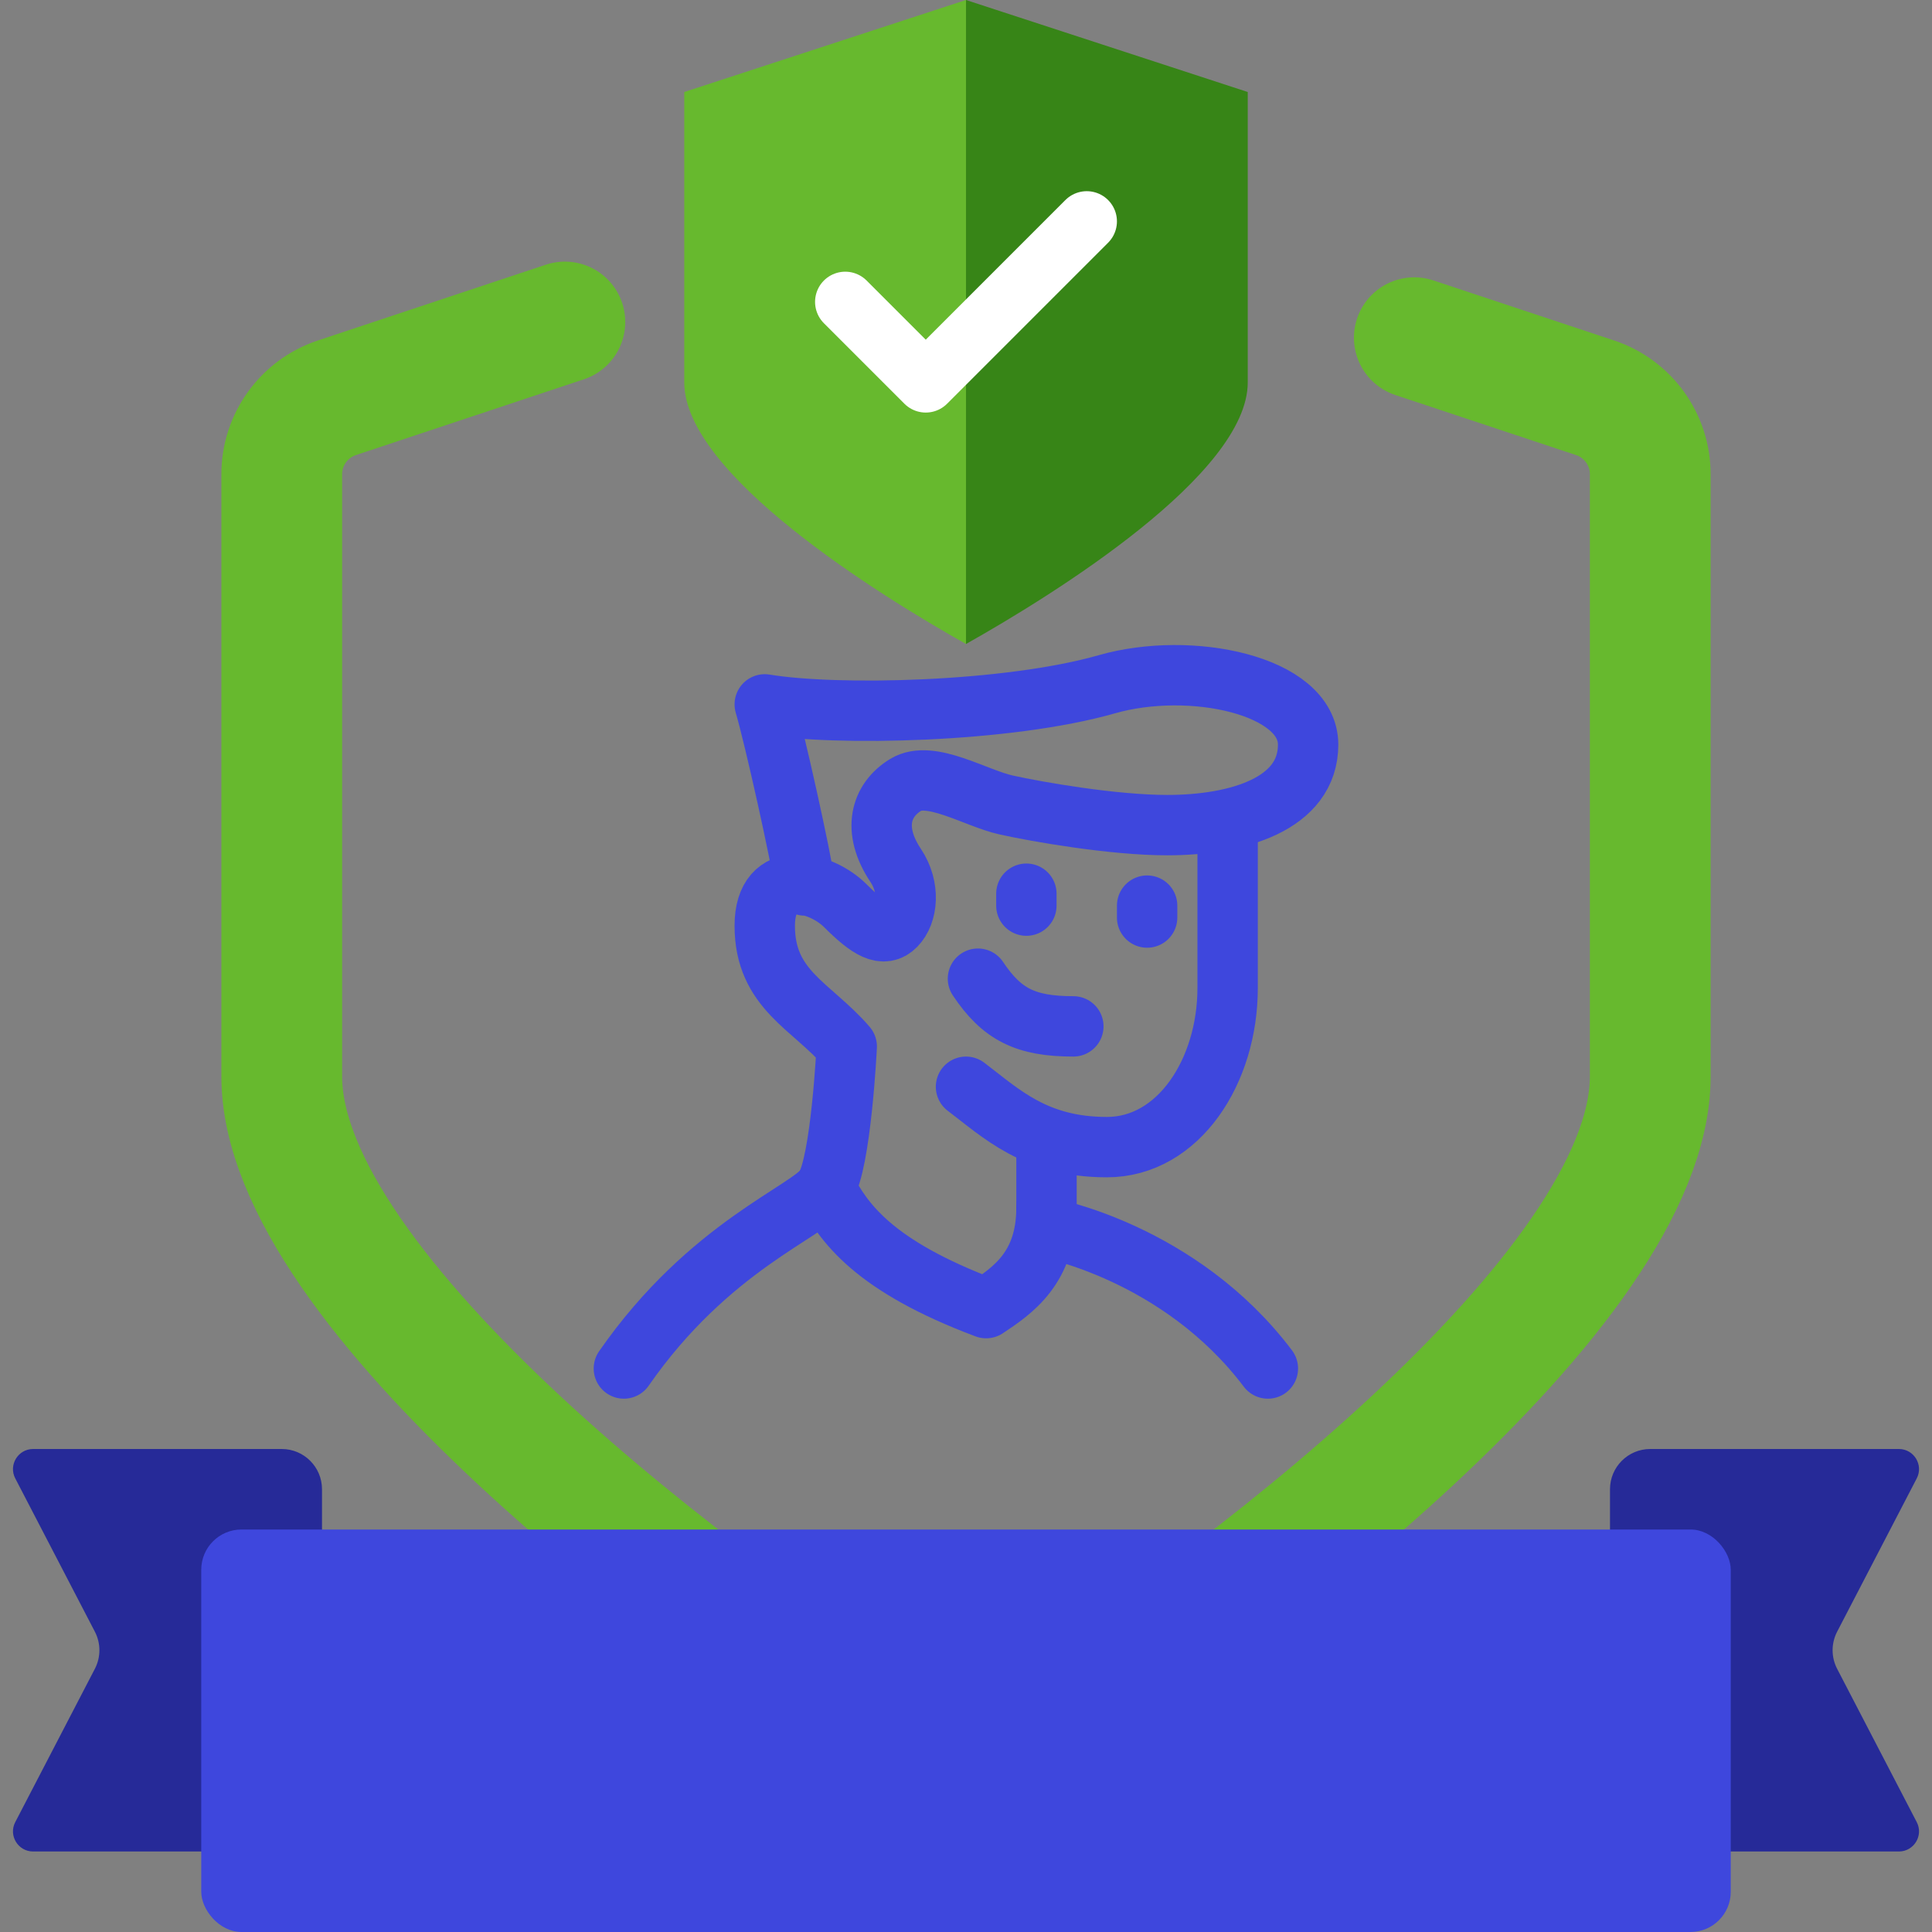<svg width="48" height="48" viewBox="0 0 48 48" fill="none" xmlns="http://www.w3.org/2000/svg">
<rect x="0" y="0" width="48" height="48" fill="#808080" stroke="none"/>
<path d="M35.138 8.39L39.631 9.883C40.448 10.155 41 10.92 41 11.781V26.744C41 32.064 30.601 39.977 24.986 43.414C24.379 43.785 23.621 43.785 23.014 43.414C17.399 39.977 7 32.064 7 26.744V11.781C7 10.92 7.552 10.155 8.369 9.883L14.034 8" stroke="#67B92E" stroke-width="3" stroke-linecap="round" stroke-linejoin="round"/>
<path d="M25.5 22.5V22.204" stroke="#3E47DD" stroke-width="1.5" stroke-linecap="round" stroke-linejoin="round"/>
<path d="M28.5 22.796V22.5" stroke="#3E47DD" stroke-width="1.5" stroke-linecap="round" stroke-linejoin="round"/>
<path d="M24.297 24.315C24.89 25.204 25.482 25.5 26.667 25.5" stroke="#3E47DD" stroke-width="1.5" stroke-linecap="round" stroke-linejoin="round"/>
<path d="M20.5 29.5C20.957 30.378 21.696 31.447 24.5 32.5C25.16 32.061 26 31.5 26 30" stroke="#3E47DD" stroke-width="1.5" stroke-linecap="round" stroke-linejoin="round"/>
<path d="M20 22C19.901 21.292 19.248 18.343 19 17.5C20.778 17.796 25.038 17.703 27.5 17C29.574 16.407 32.5 17.018 32.5 18.5C32.5 19.982 30.734 20.5 29 20.5C27.654 20.5 25.768 20.17 25 20C24.232 19.83 23.119 19.121 22.5 19.5C21.881 19.879 21.659 20.611 22.252 21.5C22.619 22.051 22.549 22.697 22.252 23C21.954 23.303 21.593 23.093 21 22.5C20.407 21.907 19 21.518 19 23C19 24.593 20.17 24.989 21.037 26C21.037 26 20.896 28.893 20.5 29.5C20.111 30.095 17.62 30.946 15.5 34" stroke="#3E47DD" stroke-width="1.5" stroke-linecap="round" stroke-linejoin="round"/>
<path d="M24 27C24.87 27.659 25.722 28.5 27.5 28.5C29.278 28.5 30.5 26.62 30.5 24.546C30.5 22.777 30.5 20.694 30.5 20.694" stroke="#3E47DD" stroke-width="1.5" stroke-linecap="round" stroke-linejoin="round"/>
<path d="M26 28.5V30.5C26 30.5 29.309 31.099 31.5 34" stroke="#3E47DD" stroke-width="1.5" stroke-linecap="round" stroke-linejoin="round"/>
<path d="M47.621 36.73C47.794 36.398 47.552 36 47.177 36H41C40.448 36 40 36.448 40 37V45C40 45.552 40.448 46 41 46H47.177C47.552 46 47.794 45.602 47.621 45.27L45.643 41.461C45.493 41.172 45.493 40.828 45.643 40.539L47.621 36.73Z" fill="#262A98"/>
<path d="M0.379 36.73C0.206 36.398 0.448 36 0.823 36H7C7.552 36 8 36.448 8 37V45C8 45.552 7.552 46 7 46H0.823C0.448 46 0.206 45.602 0.379 45.27L2.357 41.461C2.507 41.172 2.507 40.828 2.357 40.539L0.379 36.73Z" fill="#262A98"/>
<rect x="5" y="38" width="38" height="10" rx="1" fill="#3E47DD"/>
<path d="M31 2.286L24 0V16C26.167 14.781 31 11.786 31 9.5V2.286Z" fill="#378517"/>
<path d="M17 2.286L24 0V16C21.833 14.781 17 11.786 17 9.5V2.286Z" fill="#67B92E"/>
<path d="M21 7.5L23 9.5L27 5.5" stroke="white" stroke-width="1.5" stroke-linecap="round" stroke-linejoin="round"/>
</svg>

